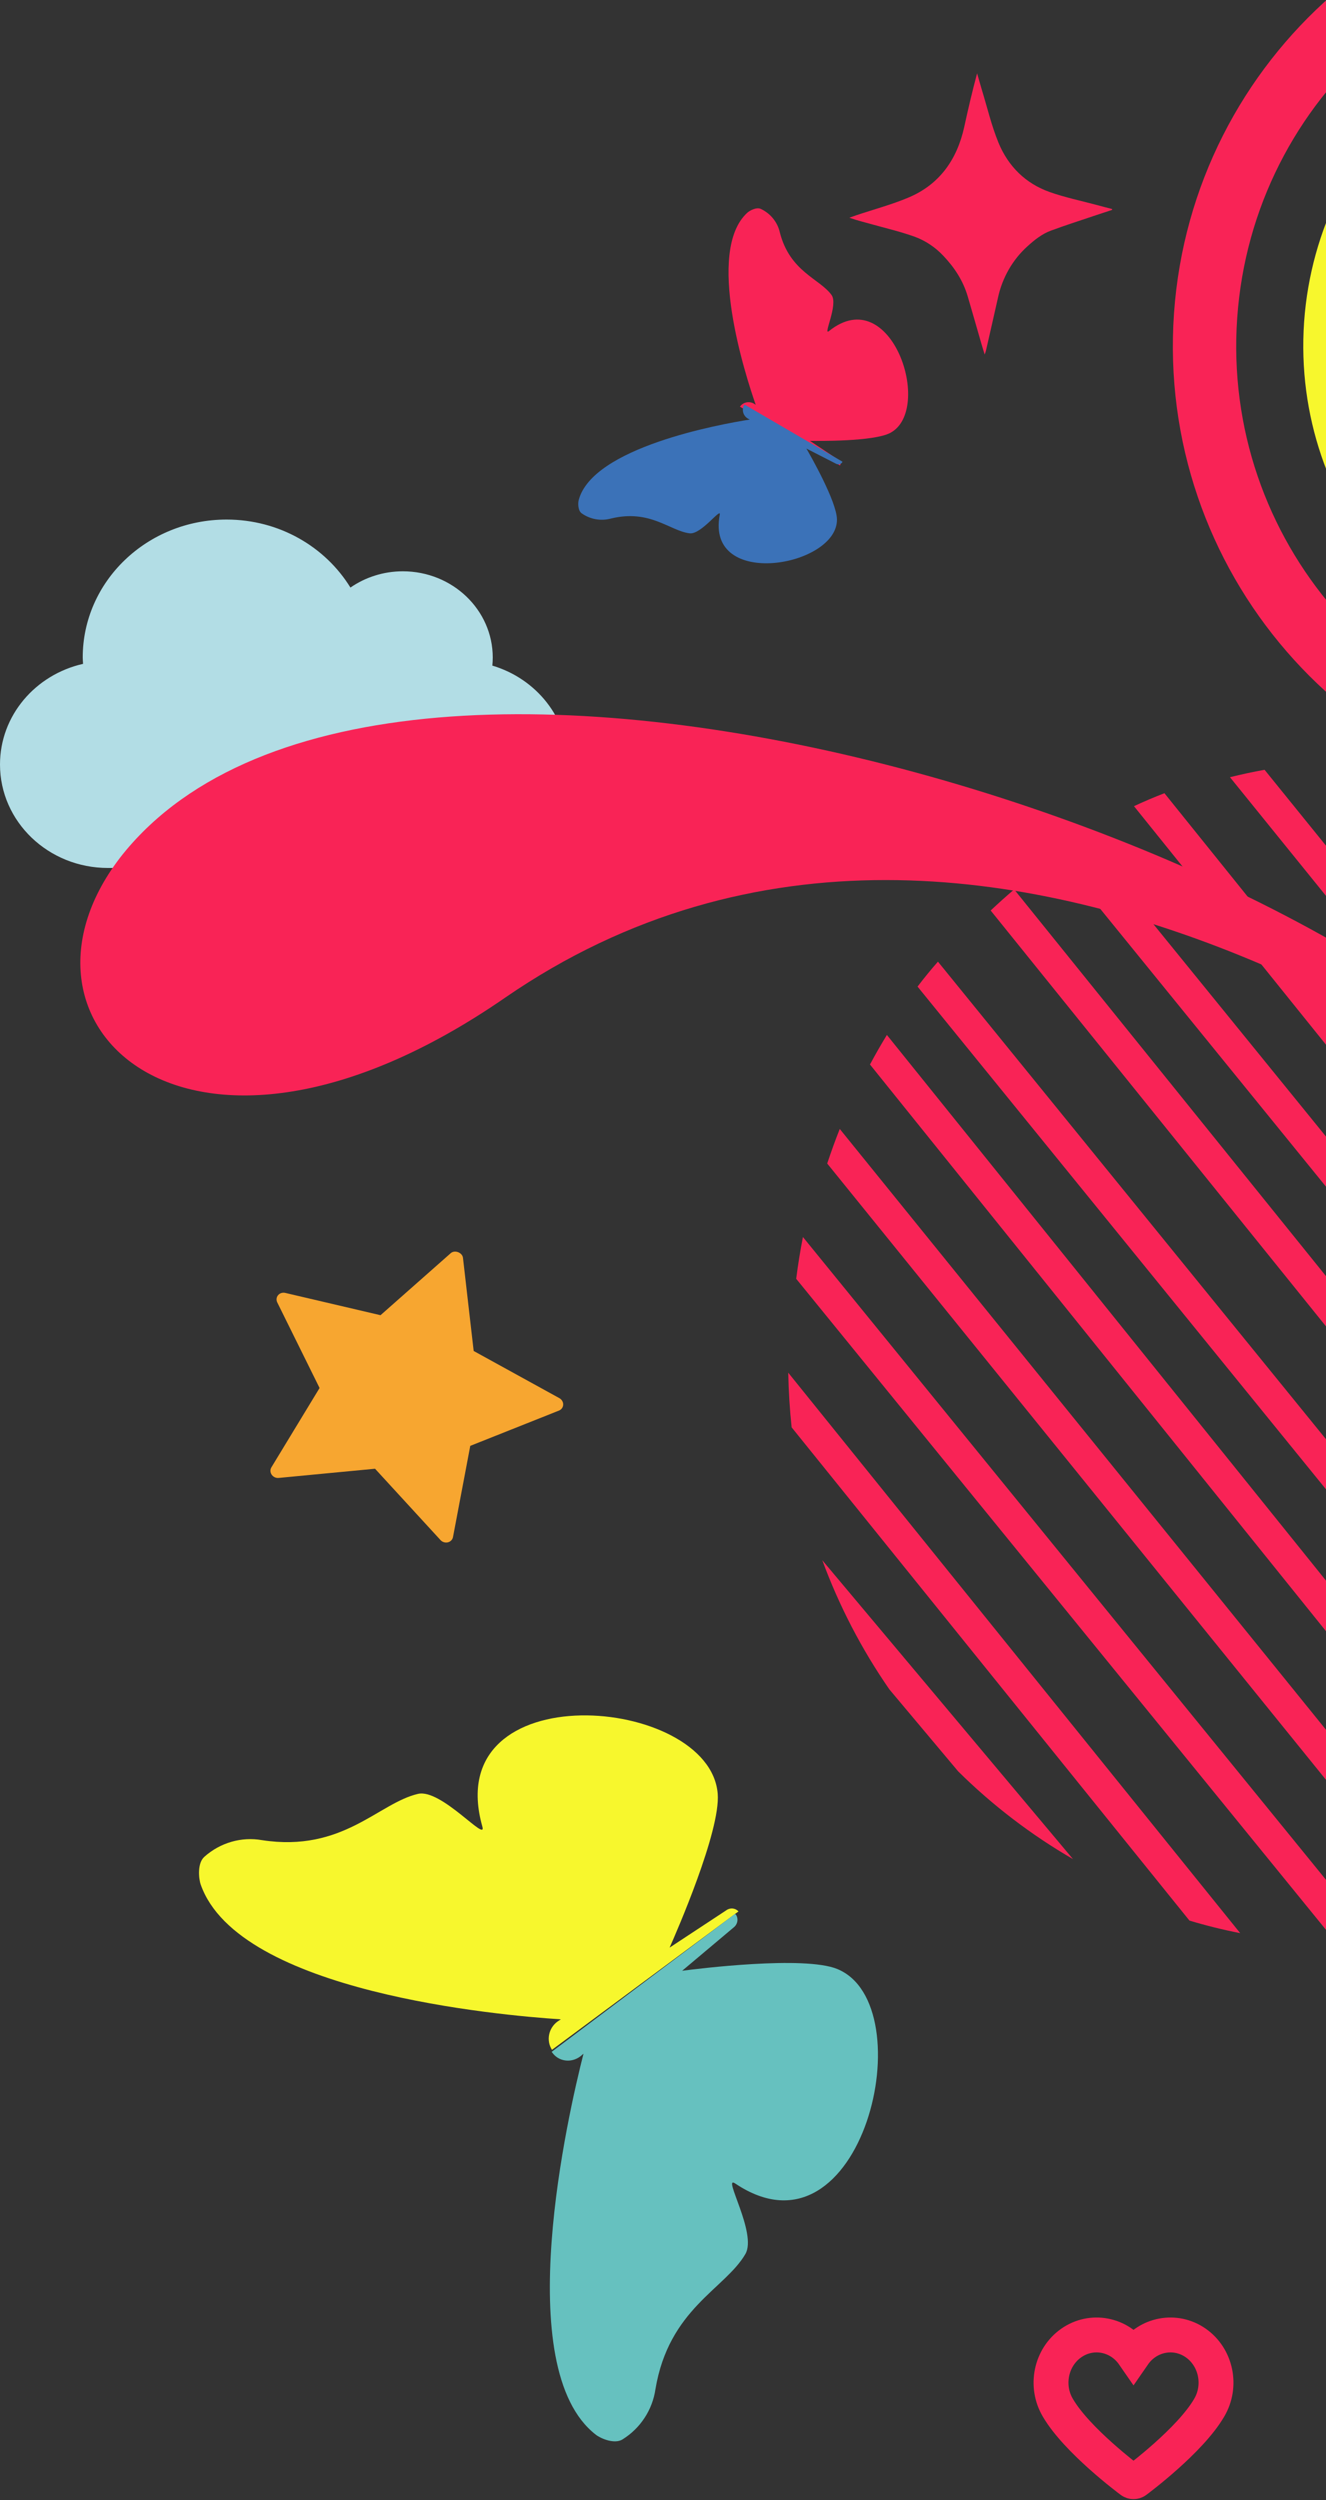 <?xml version="1.0" encoding="UTF-8"?>
<svg width="217px" height="409px" viewBox="0 0 217 409" version="1.1" xmlns="http://www.w3.org/2000/svg" xmlns:xlink="http://www.w3.org/1999/xlink">
    <rect x="0" y="0" width="217" height="409" fill="#333333" stroke="none"/>
    <!-- Generator: Sketch 62 (91390) - https://sketch.com -->
    <title>Group 2</title>
    <desc>Created with Sketch.</desc>
    <g id="Page-1" stroke="none" stroke-width="1" fill="none" fill-rule="evenodd">
        <g id="Products-V02" transform="translate(-1223, -784)">
            <g id="Content-with-photo-7" transform="translate(-9, 735)">
                <g id="Group-2" transform="translate(1232, 23.921)">
                    <g id="Artboard-1-Copy-7" transform="translate(220.691, 246.487) rotate(5) translate(-220.691, -246.487) translate(128.691, 149.487)" fill="#F92356" fill-rule="nonzero">
                        <path d="M21.935,158.319 L34.314,170.694 C40.415,175.757 47.127,180.012 54.288,183.358 L9.154,138.224 C12.557,145.444 16.851,152.196 21.935,158.319" id="Path"></path>
                        <path d="M2.281,117.024 L74.15,191.717 C76.922,192.295 79.74,192.736 82.602,193.041 L0.93,108.145 C1.251,111.154 1.697,114.113 2.267,117.024" id="Path"></path>
                        <path d="M0.887,92.728 L97.451,192.213 C99.685,192.087 101.885,191.882 104.052,191.598 L1.39,85.825 C1.149,88.105 0.975,90.406 0.887,92.728" id="Path"></path>
                        <path d="M4.3,73.499 L115.921,189.117 C117.781,188.614 119.621,188.04 121.434,187.41 L5.853,67.684 C5.28,69.595 4.767,71.533 4.3,73.499" id="Path"></path>
                        <path d="M9.862,56.752 L131.9,183.872 C133.509,183.077 135.099,182.235 136.668,181.346 L12.196,51.693 C11.373,53.351 10.591,55.038 9.862,56.752" id="Path"></path>
                        <path d="M16.509,43.379 L144.545,175.497 C145.957,174.482 147.329,173.433 148.682,172.334 L19.475,39.019 C18.444,40.419 17.453,41.872 16.503,43.379" id="Path"></path>
                        <path d="M27.34,29.931 L157.068,164.789 C158.274,163.568 159.447,162.304 160.594,161.013 L30.872,26.162 C29.666,27.383 28.486,28.647 27.34,29.931" id="Path"></path>
                        <path d="M37.204,19.869 L166.424,153.19 C167.446,151.762 168.433,150.306 169.383,148.822 L41.349,16.712 C39.938,17.725 38.557,18.777 37.204,19.869" id="Path"></path>
                        <path d="M49.218,10.886 L173.708,140.516 C174.525,138.85 175.301,137.162 176.024,135.439 L53.997,8.337 C52.377,9.128 50.784,9.977 49.218,10.886" id="Path"></path>
                        <path d="M64.452,4.794 L180.044,124.524 C180.618,122.605 181.125,120.65 181.586,118.682 L69.987,3.092 C68.117,3.596 66.274,4.17 64.452,4.794" id="Path"></path>
                        <path d="M85.314,0.223 L80.764,0.784 L183.437,106.477 C183.679,104.192 183.843,101.88 183.928,99.542 L87.364,0.089 C86.692,0.124 86.02,0.174 85.314,0.223" id="Path"></path>
                    </g>
                    <g id="Artboard-18-Copy-7" transform="translate(232.811, 79.5) rotate(-176) translate(-232.811, -79.5) translate(191.811, 3)" fill-rule="nonzero">
                        <path d="M81.808,76.769 C81.77,34.728 47.859,0.656 6.015,0.617 C4.65,0.596 3.334,1.131 2.369,2.102 C1.403,3.072 0.87,4.394 0.891,5.766 C0.869,7.151 1.397,8.488 2.359,9.481 C3.32,10.474 4.636,11.041 6.015,11.056 C42.146,11.056 71.436,40.485 71.436,76.787 C71.436,113.088 42.146,142.517 6.015,142.517 C3.357,142.736 1.31,144.967 1.31,147.647 C1.31,150.328 3.357,152.559 6.015,152.778 C47.822,152.938 81.808,118.792 81.808,76.787" id="Path" fill="#F92356"></path>
                        <path d="M60.469,76.891 C60.441,46.197 35.848,21.323 5.506,21.298 C3.6,21.127 1.762,22.059 0.757,23.706 C-0.247,25.353 -0.247,27.432 0.757,29.079 C1.762,30.726 3.6,31.658 5.506,31.488 C30.294,31.488 50.39,51.815 50.39,76.891 C50.39,101.966 30.294,122.294 5.506,122.294 C3.607,122.136 1.782,123.072 0.785,124.714 C-0.213,126.357 -0.213,128.426 0.785,130.069 C1.782,131.711 3.607,132.647 5.506,132.489 C35.849,132.461 60.441,107.585 60.469,76.891" id="Path" fill="#F7F72D"></path>
                    </g>
                    <path d="M185.517,431.079 L185.483,431.079 C185.348,431.079 185.217,431.035 185.108,430.954 C184.749,430.687 176.259,424.352 173.13,419.009 L173.118,418.987 C171.004,415.417 171.972,410.737 175.307,408.4 C178.642,406.062 183.148,406.907 185.5,410.31 C187.852,406.907 192.358,406.062 195.693,408.4 C199.028,410.737 199.996,415.417 197.882,418.987 C197.878,418.995 197.873,419.002 197.869,419.009 C194.745,424.352 186.252,430.687 185.891,430.954 C185.782,431.036 185.651,431.08 185.517,431.079 Z" id="Path" stroke="#F92356" stroke-width="5.71"></path>
                    <path d="M80.572,133.974 C80.612,133.539 80.639,133.099 80.639,132.653 C80.639,124.862 74.05,118.544 65.925,118.544 C62.72,118.544 59.764,119.537 57.348,121.204 C53.252,114.555 45.72,110.079 37.083,110.079 C24.081,110.079 13.538,120.186 13.538,132.653 C13.538,133.002 13.576,133.341 13.593,133.687 C5.803,135.448 0,142.142 0,150.15 C0,159.5 7.906,167.079 17.658,167.079 L75.341,167.079 C85.095,167.079 93,159.499 93,150.15 C93,142.544 87.768,136.11 80.572,133.974" id="Fill-120" fill="#B2DDE5"></path>
                    <path d="M248.045,252.691 C248.045,252.691 179.012,143.572 84.816,173.419 C24.769,192.475 2.816,152.626 31.89,132.667 C89.552,93.589 232.178,191.777 248.045,252.691" id="Fill-285-Copy-9" fill="#F92356" transform="translate(133.597, 188.214) rotate(-17) translate(-133.597, -188.214) "></path>
                    <path d="M91.876,245.565 C91.735,245.156 91.361,244.859 90.913,244.796 L75.052,242.616 L67.956,229.017 C67.553,228.246 66.22,228.246 65.817,229.017 L58.723,242.616 L42.862,244.796 C42.412,244.859 42.039,245.156 41.899,245.565 C41.758,245.974 41.875,246.423 42.202,246.723 L53.679,257.308 L50.97,272.253 C50.892,272.676 51.076,273.105 51.445,273.358 C51.811,273.61 52.299,273.643 52.699,273.444 L66.887,266.386 L81.074,273.444 C81.249,273.53 81.439,273.573 81.63,273.573 C81.876,273.573 82.124,273.5 82.329,273.358 C82.697,273.105 82.881,272.676 82.804,272.253 L80.096,257.308 L91.572,246.723 C91.9,246.423 92.016,245.974 91.876,245.565" id="Fill-232-Copy-8" fill="#F7A630" transform="translate(66.887, 251.006) rotate(21) translate(-66.887, -251.006) "></path>
                    <g id="Artboard-5-Copy-13" transform="translate(86.325, 353.14) scale(-1, -1) rotate(37) translate(-86.325, -353.14) translate(28.825, 303.14)" fill-rule="nonzero">
                        <path d="M114.348,37.576 C114.669,36.055 112.966,34.166 112.08,33.577 C96.515,23.233 60.114,45.964 51.752,51.446 L51.861,51.146 C51.908,51.031 51.949,50.914 51.983,50.794 C52.494,49.051 51.585,47.203 49.913,46.587 L39.164,83.039 C39.913,83.182 40.647,82.727 40.871,81.982 L44.602,71.526 C45.187,74.057 49.389,91.771 53.464,96.368 C64.199,108.475 101.84,84.754 80.98,68.889 C78.777,67.218 90.101,69.826 92.615,66.842 C96.897,61.751 96.652,51.769 108.457,45.424 C111.498,43.878 113.671,40.982 114.348,37.576" id="Path" fill="#F7F72D"></path>
                        <path d="M49.593,46.25 C48.772,45.99 47.886,46.083 47.13,46.509 C46.374,46.934 45.811,47.658 45.564,48.52 C45.528,48.637 45.5,48.757 45.482,48.878 L45.409,49.184 C41.553,39.967 24.134,0.809 6.255,0.618 C5.208,0.609 2.863,1.215 2.33,2.649 C1.097,5.835 1.332,9.44 2.968,12.42 C9.146,24.27 3.742,32.36 4.529,38.954 C4.985,42.829 15.456,47.024 12.815,47.167 C-12.225,48.544 5.654,89.216 20.601,85.24 C26.273,83.735 38.894,71.493 40.683,69.735 L38.22,80.457 C37.99,81.268 38.427,82.122 39.199,82.368 C39.258,82.373 39.317,82.373 39.376,82.368 L49.752,46.303 L49.593,46.236" id="Path" fill="#66C1BF"></path>
                    </g>
                    <g id="Artboard-5-Copy-13" transform="translate(124.5, 88.079) scale(-1, -1) rotate(104) translate(-124.5, -88.079) translate(96, 63.079)" fill-rule="nonzero">
                        <path d="M56.466,18.044 C56.626,17.284 55.775,16.339 55.332,16.045 C47.549,10.873 29.349,22.238 25.168,24.979 L25.222,24.829 C25.246,24.772 25.266,24.713 25.283,24.653 C25.539,23.782 25.084,22.858 24.248,22.55 L18.874,40.776 C19.248,40.847 19.615,40.62 19.727,40.247 L21.593,35.019 C21.885,36.285 23.986,45.141 26.024,47.44 C31.391,53.494 50.212,41.633 39.782,33.701 C38.68,32.865 44.342,34.169 45.599,32.677 C47.741,30.132 47.618,25.141 53.52,21.968 C55.041,21.195 56.127,19.747 56.466,18.044" id="Path" fill="#F92356"></path>
                        <path d="M24.683,23.167 C24.273,23.039 23.83,23.085 23.452,23.295 C23.074,23.505 22.792,23.862 22.669,24.288 C22.651,24.346 22.637,24.405 22.628,24.465 L22.591,24.616 C20.663,20.065 11.954,0.735 3.014,0.64 C2.491,0.636 1.318,0.935 1.052,1.643 C0.435,3.216 0.553,4.995 1.371,6.467 C4.46,12.317 1.758,16.31 2.151,19.565 C2.379,21.478 7.615,23.55 6.294,23.62 C-6.226,24.3 2.714,44.378 10.187,42.416 C13.023,41.673 19.334,35.629 20.228,34.761 L18.997,40.054 C18.882,40.455 19.1,40.877 19.486,40.998 C19.516,41 19.545,41 19.575,40.998 L24.763,23.193 L24.683,23.16" id="Path" fill="#3B72B8"></path>
                    </g>
                    <path d="M181.975,59.423 C180.916,59.772 179.857,60.118 178.8,60.474 C176.514,61.247 174.211,61.98 171.948,62.824 C170.518,63.356 169.303,64.321 168.15,65.369 C165.716,67.552 164.017,70.52 163.309,73.824 C162.665,76.716 162.001,79.6 161.34,82.489 C161.306,82.641 161.241,82.787 161.143,83.079 C160.954,82.465 160.797,81.962 160.652,81.477 C159.891,78.845 159.146,76.206 158.37,73.576 C157.605,70.982 156.189,68.835 154.385,66.938 C153.052,65.515 151.43,64.438 149.644,63.79 C147.429,63.003 145.141,62.449 142.88,61.83 C141.605,61.475 140.315,61.16 139,60.699 C139.398,60.556 139.795,60.409 140.195,60.275 C143.035,59.323 145.94,58.552 148.698,57.388 C153.639,55.303 156.604,51.313 157.806,45.809 C158.435,42.904 159.119,40 159.903,37.079 C160.161,37.973 160.407,38.867 160.677,39.761 C161.558,42.643 162.254,45.61 163.383,48.379 C165,52.334 167.877,55.102 171.728,56.476 C174.259,57.381 176.906,57.92 179.502,58.619 C180.331,58.843 181.159,59.066 181.99,59.272 C181.99,59.321 181.99,59.372 182,59.423" id="Path-Copy-9" fill="#F92356" fill-rule="nonzero"></path>
                </g>
            </g>
        </g>
    </g>
</svg>